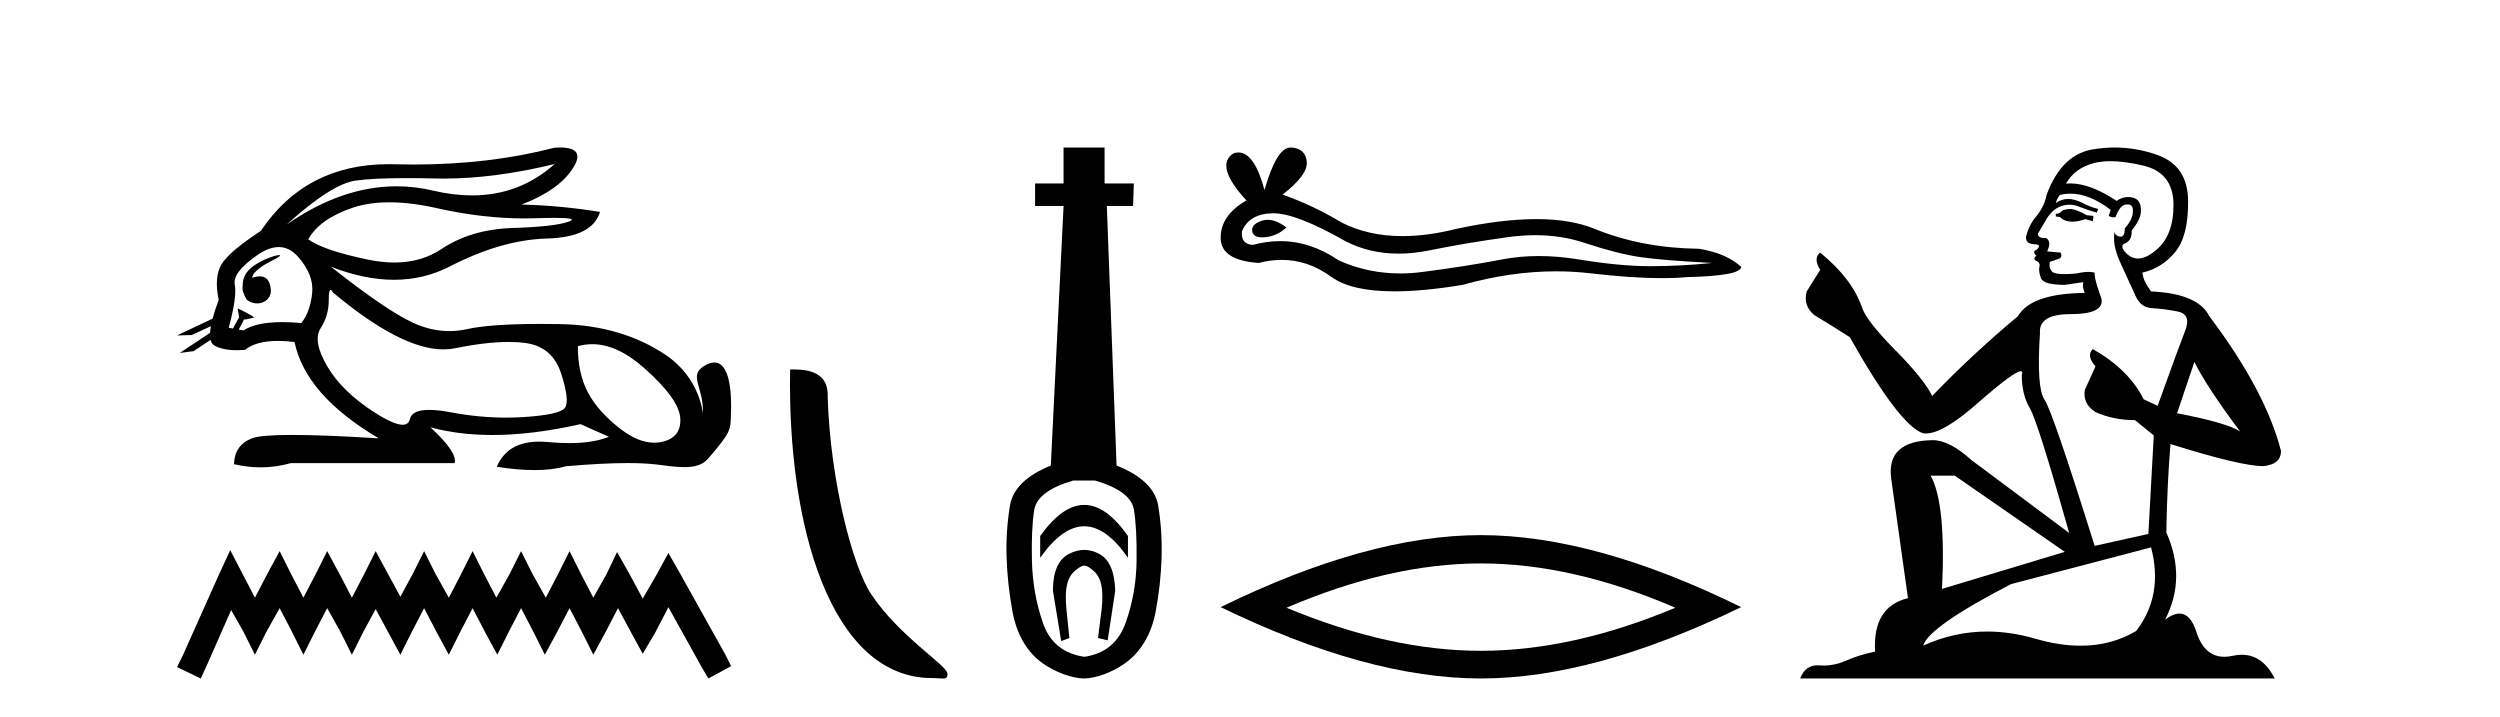<?xml version='1.0' encoding='UTF-8' standalone='yes'?><svg xmlns='http://www.w3.org/2000/svg' xmlns:xlink='http://www.w3.org/1999/xlink' width='143.0' height='41.0' ><path d='M 31.727 9.381 C 30.385 10.579 28.81 11.177 27.001 11.177 C 26.293 11.177 25.549 11.086 24.769 10.902 C 24.074 10.738 23.377 10.656 22.679 10.656 C 20.596 10.656 18.501 11.386 16.396 12.845 L 16.396 12.845 C 18.102 11.299 19.418 10.46 20.341 10.33 C 21.009 10.235 21.982 10.188 23.262 10.188 C 23.754 10.188 24.292 10.195 24.875 10.209 C 25.036 10.213 25.199 10.215 25.362 10.215 C 27.326 10.215 29.447 9.937 31.727 9.381 ZM 22.27 11.572 C 23.09 11.572 24.003 11.685 25.01 11.911 C 26.742 12.3 28.404 12.494 29.995 12.494 C 30.213 12.494 30.428 12.491 30.643 12.483 C 31.072 12.469 31.434 12.462 31.729 12.462 C 32.664 12.462 32.93 12.534 32.525 12.679 C 31.993 12.87 30.929 12.99 29.332 13.041 C 27.736 13.091 26.376 13.492 25.251 14.245 C 24.484 14.759 23.587 15.016 22.559 15.016 C 22.079 15.016 21.571 14.96 21.034 14.848 C 19.347 14.496 18.213 14.11 17.63 13.688 C 18.072 12.905 18.921 12.303 20.176 11.881 C 20.789 11.675 21.487 11.572 22.27 11.572 ZM 14.42 15.889 C 14.42 15.889 14.42 15.889 14.42 15.889 L 14.42 15.889 C 14.42 15.889 14.42 15.889 14.42 15.889 ZM 15.961 14.592 C 15.703 14.592 14.621 14.972 14.161 15.524 C 13.946 15.781 13.874 16.103 13.88 16.369 L 13.88 16.369 C 13.845 16.56 13.912 16.811 14.115 17.145 C 14.305 17.292 14.514 17.356 14.712 17.356 C 15.152 17.356 15.532 17.032 15.492 16.565 C 15.449 16.061 15.244 15.808 14.858 15.808 C 14.76 15.808 14.65 15.824 14.528 15.857 C 14.491 15.867 14.455 15.877 14.42 15.889 L 14.42 15.889 C 14.442 15.808 14.458 15.736 14.494 15.685 C 14.87 15.17 15.702 14.876 15.962 14.679 C 16.039 14.62 16.03 14.592 15.961 14.592 ZM 13.325 18.792 L 13.325 18.792 L 13.325 18.792 L 13.325 18.792 C 13.325 18.792 13.325 18.792 13.325 18.792 C 13.325 18.792 13.325 18.792 13.325 18.792 ZM 15.943 14.132 C 16.346 14.132 16.708 14.31 17.028 14.667 C 17.651 15.36 17.927 16.058 17.856 16.761 C 17.786 17.463 17.58 18.036 17.239 18.477 C 16.847 18.442 16.485 18.425 16.151 18.425 C 15.149 18.425 14.408 18.583 13.926 18.899 L 13.653 18.851 L 13.653 18.851 C 13.735 18.707 13.891 18.417 13.96 18.268 L 13.96 18.268 C 13.982 18.27 14.005 18.27 14.03 18.27 C 14.045 18.27 14.061 18.27 14.078 18.27 L 14.515 18.17 C 14.643 18.141 13.594 17.633 13.582 17.633 C 13.582 17.633 13.585 17.635 13.594 17.639 L 13.665 18.084 C 13.669 18.103 13.674 18.123 13.683 18.142 L 13.683 18.142 C 13.564 18.356 13.395 18.652 13.325 18.792 L 13.325 18.792 L 13.082 18.749 C 13.404 17.564 13.519 16.74 13.429 16.279 C 13.338 15.817 13.76 15.26 14.694 14.607 C 15.147 14.29 15.563 14.132 15.943 14.132 ZM 18.911 16.578 C 18.947 16.578 18.992 16.629 19.046 16.73 C 21.64 18.9 23.745 19.985 25.362 19.985 C 25.585 19.985 25.799 19.965 26.004 19.923 C 27.199 19.681 28.227 19.561 29.09 19.561 C 29.445 19.561 29.772 19.581 30.07 19.622 C 31.095 19.763 31.772 20.35 32.104 21.384 C 32.435 22.418 32.505 23.066 32.314 23.327 C 32.124 23.588 31.346 23.764 29.98 23.854 C 29.639 23.877 29.295 23.888 28.949 23.888 C 27.912 23.888 26.855 23.786 25.778 23.583 C 25.294 23.491 24.884 23.446 24.549 23.446 C 23.892 23.446 23.524 23.622 23.444 23.975 C 23.395 24.188 23.257 24.295 23.029 24.295 C 22.689 24.295 22.15 24.058 21.411 23.583 C 20.176 22.79 19.277 21.911 18.715 20.947 C 18.153 19.984 18.027 19.261 18.338 18.779 C 18.65 18.297 18.805 17.76 18.805 17.167 C 18.805 16.774 18.841 16.578 18.911 16.578 ZM 33.875 19.687 C 34.83 19.687 35.821 20.143 36.848 21.053 C 38.173 22.228 38.861 23.181 38.911 23.914 C 38.961 24.647 38.62 25.099 37.887 25.27 C 37.735 25.305 37.58 25.323 37.423 25.323 C 36.822 25.323 36.184 25.064 35.507 24.547 C 34.654 23.894 34.031 23.201 33.64 22.468 C 33.248 21.736 33.052 20.847 33.052 19.803 C 33.324 19.726 33.598 19.687 33.875 19.687 ZM 32.029 8.437 C 31.935 8.437 31.834 8.44 31.727 8.447 C 29.246 9.09 26.555 9.411 23.653 9.411 C 23.291 9.411 22.925 9.406 22.555 9.396 C 22.445 9.393 22.335 9.391 22.227 9.391 C 19.064 9.391 16.628 10.663 14.92 13.206 C 13.695 14.01 12.942 14.652 12.661 15.134 C 12.379 15.616 12.329 16.289 12.51 17.152 C 12.359 17.556 12.242 17.915 12.16 18.227 L 12.16 18.227 L 10.124 19.188 L 10.964 19.165 L 12.063 18.659 L 12.063 18.659 C 12.038 18.797 12.023 18.923 12.016 19.037 L 12.016 19.037 L 10.284 20.189 L 11.07 20.086 L 12.044 19.443 L 12.044 19.443 C 12.081 19.592 12.151 19.697 12.254 19.758 C 12.564 19.941 12.998 20.032 13.555 20.032 C 13.7 20.032 13.854 20.026 14.016 20.014 C 14.433 19.671 15.06 19.5 15.898 19.5 C 16.189 19.5 16.505 19.52 16.847 19.562 C 17.269 21.59 18.875 23.427 21.667 25.074 C 19.578 24.943 17.929 24.878 16.719 24.878 C 15.509 24.878 14.739 24.943 14.408 25.074 C 13.745 25.335 13.404 25.827 13.383 26.55 C 13.896 26.671 14.405 26.732 14.909 26.732 C 15.49 26.732 16.066 26.651 16.636 26.49 L 26.004 26.49 C 26.125 26.088 25.663 25.405 24.619 24.441 L 24.619 24.441 C 25.693 24.735 26.874 24.882 28.162 24.882 C 29.691 24.882 31.372 24.675 33.203 24.261 L 34.83 24.984 C 34.232 25.225 33.474 25.346 32.554 25.346 C 32.175 25.346 31.769 25.326 31.336 25.285 C 31.165 25.269 31.001 25.261 30.844 25.261 C 29.633 25.261 28.823 25.741 28.414 26.7 C 29.216 26.826 29.937 26.889 30.577 26.889 C 31.266 26.889 31.86 26.816 32.36 26.67 C 33.759 26.549 34.941 26.488 35.906 26.488 C 36.532 26.488 37.067 26.514 37.51 26.565 C 38.052 26.628 38.623 26.72 39.138 26.72 C 39.691 26.72 40.178 26.613 40.492 26.249 C 41.85 24.671 41.775 24.59 41.81 23.733 C 41.865 22.373 41.724 20.735 40.862 20.735 C 40.705 20.735 40.524 20.789 40.317 20.909 C 39.326 21.481 40.269 22.103 40.206 23.679 C 40.206 23.679 40.067 21.626 38.053 20.285 C 36.448 19.216 34.468 18.578 31.998 18.538 C 31.632 18.532 31.282 18.529 30.947 18.529 C 29.023 18.529 27.617 18.627 26.727 18.824 C 26.384 18.9 26.042 18.938 25.701 18.938 C 25.004 18.938 24.312 18.779 23.625 18.462 C 22.6 17.99 21.034 16.921 18.926 15.255 L 18.926 15.255 C 20.204 15.754 21.409 16.004 22.538 16.004 C 23.679 16.004 24.744 15.749 25.733 15.239 C 27.701 14.225 29.553 13.693 31.29 13.643 C 33.027 13.593 34.036 13.086 34.318 12.122 C 32.852 11.881 31.356 11.74 29.829 11.7 C 31.255 11.158 32.239 10.46 32.781 9.607 C 33.277 8.827 33.026 8.437 32.029 8.437 Z' style='fill:#000000;stroke:none' /><path d='M 13.169 31.47 L 12.516 32.883 L 10.45 37.505 L 10.124 38.157 L 11.483 38.809 L 11.81 38.103 L 13.223 34.895 L 13.93 36.145 L 14.582 37.45 L 15.235 36.145 L 15.996 34.786 L 16.703 36.145 L 17.355 37.45 L 18.007 36.145 L 18.714 34.786 L 19.475 36.145 L 20.128 37.45 L 20.78 36.145 L 21.487 34.84 L 22.194 36.145 L 22.901 37.45 L 23.553 36.145 L 24.26 34.786 L 24.967 36.145 L 25.673 37.45 L 26.326 36.145 L 27.033 34.786 L 27.739 36.145 L 28.446 37.45 L 29.098 36.145 L 29.805 34.786 L 30.512 36.145 L 31.164 37.45 L 31.871 36.145 L 32.578 34.786 L 33.285 36.145 L 33.937 37.45 L 34.644 36.145 L 35.351 34.786 L 36.112 36.2 L 36.764 37.396 L 37.471 36.2 L 38.232 34.732 L 40.135 38.157 L 40.516 38.809 L 41.821 38.103 L 41.494 37.45 L 38.885 32.775 L 38.232 31.633 L 37.58 32.829 L 36.764 34.242 L 36.003 32.829 L 35.296 31.578 L 34.698 32.829 L 33.937 34.188 L 33.23 32.829 L 32.578 31.524 L 31.926 32.829 L 31.219 34.188 L 30.458 32.829 L 29.805 31.524 L 29.153 32.829 L 28.392 34.188 L 27.685 32.829 L 27.033 31.524 L 26.38 32.829 L 25.673 34.188 L 24.912 32.829 L 24.26 31.524 L 23.607 32.829 L 22.901 34.134 L 22.194 32.829 L 21.487 31.524 L 20.835 32.829 L 20.128 34.188 L 19.421 32.829 L 18.714 31.524 L 18.062 32.829 L 17.355 34.188 L 16.648 32.829 L 15.996 31.524 L 15.289 32.829 L 14.582 34.188 L 13.876 32.829 L 13.169 31.47 Z' style='fill:#000000;stroke:none' /><path d='M 53.312 38.785 C 53.966 38.785 54.197 38.932 54.197 38.539 C 54.197 38.071 51.451 36.418 49.843 34.004 C 48.812 32.504 47.495 27.607 47.342 22.695 C 47.418 21.083 45.837 21.132 45.196 21.132 C 45.025 30.016 47.5 38.785 53.312 38.785 Z' style='fill:#000000;stroke:none' /><path d='M 62.02 28.881 C 61.183 28.881 60.343 29.474 59.499 30.661 L 59.499 31.905 C 60.343 30.704 61.183 30.103 62.02 30.103 C 62.856 30.103 63.689 30.704 64.519 31.905 L 64.519 30.661 C 63.689 29.474 62.856 28.881 62.02 28.881 ZM 62.02 31.455 C 61.727 31.455 61.43 31.534 61.129 31.691 C 60.529 32.005 60.228 32.706 60.228 33.793 L 60.7 36.668 L 61.169 36.496 L 60.997 34.823 C 60.883 33.622 61.054 33.003 61.512 32.631 C 61.741 32.445 61.884 32.352 62.025 32.352 C 62.166 32.352 62.306 32.445 62.527 32.631 C 62.971 33.003 63.135 33.607 63.021 34.78 L 62.806 36.496 L 63.36 36.625 L 63.79 33.793 C 63.761 32.706 63.461 32.005 62.889 31.691 C 62.602 31.534 62.313 31.455 62.02 31.455 ZM 62.631 27.486 C 64.004 27.887 64.748 28.444 64.862 29.16 C 64.977 29.875 65.027 30.847 65.012 32.077 C 64.998 33.307 64.791 34.487 64.39 35.617 C 63.99 36.746 63.203 37.397 62.03 37.569 C 60.829 37.397 60.035 36.746 59.649 35.617 C 59.263 34.487 59.056 33.314 59.027 32.098 C 58.999 30.883 59.041 29.91 59.156 29.181 C 59.27 28.452 60.014 27.887 61.387 27.486 ZM 60.836 8.437 L 60.836 10.496 L 59.206 10.496 L 59.206 11.783 L 60.836 11.783 L 60.107 26.628 C 58.705 27.2 57.926 27.965 57.769 28.924 C 57.611 29.882 57.547 30.861 57.576 31.862 C 57.604 32.864 57.719 33.915 57.919 35.016 C 58.119 36.117 58.641 37.165 59.485 37.823 C 60.329 38.48 61.394 38.809 62.009 38.809 C 62.624 38.809 63.689 38.473 64.533 37.801 C 65.377 37.129 65.899 36.089 66.099 35.016 C 66.299 33.943 66.414 32.899 66.442 31.884 C 66.471 30.869 66.407 29.882 66.249 28.924 C 66.092 27.965 65.298 27.2 63.868 26.628 L 63.31 11.783 L 64.812 11.783 L 64.855 10.496 L 63.182 10.496 L 63.182 8.437 Z' style='fill:#000000;stroke:none' /><path d='M 72.513 12.573 Q 72.343 12.573 72.182 12.625 Q 71.555 12.828 71.629 13.234 Q 71.691 13.577 72.19 13.577 Q 72.28 13.577 72.385 13.566 Q 73.068 13.492 73.584 13.012 Q 73.008 12.573 72.513 12.573 ZM 72.832 12.2 Q 74.164 12.2 76.942 13.787 Q 78.335 14.508 79.997 14.508 Q 80.799 14.508 81.664 14.34 Q 83.841 13.898 86.239 13.566 Q 87.053 13.453 87.817 13.453 Q 89.301 13.453 90.592 13.879 Q 92.548 14.525 93.839 14.709 Q 95.13 14.894 97.934 15.041 Q 96.126 15.226 94.392 15.226 Q 92.658 15.226 90.297 14.838 Q 89.116 14.645 88.023 14.645 Q 86.93 14.645 85.925 14.838 Q 83.914 15.226 81.35 15.558 Q 80.709 15.641 80.09 15.641 Q 78.233 15.641 76.573 14.894 Q 74.961 13.793 73.224 13.793 Q 72.457 13.793 71.666 14.008 Q 70.965 13.971 71.039 13.234 Q 71.444 12.237 72.773 12.2 Q 72.802 12.2 72.832 12.2 ZM 73.819 8.437 Q 73.021 8.437 72.33 10.872 Q 71.752 8.721 70.839 8.721 Q 70.703 8.721 70.559 8.769 Q 69.452 9.47 71.297 11.463 Q 69.821 12.311 69.821 13.602 Q 69.821 14.894 71.998 15.041 Q 72.671 14.865 73.313 14.865 Q 74.817 14.865 76.148 15.834 Q 77.288 16.665 79.763 16.665 Q 81.413 16.665 83.656 16.296 Q 86.411 15.52 89.011 15.52 Q 89.997 15.52 90.961 15.632 Q 93.371 15.911 95.065 15.911 Q 95.836 15.911 96.458 15.853 Q 99.594 15.779 99.594 15.263 Q 98.746 14.488 97.196 14.23 Q 93.913 14.193 91.201 13.086 Q 89.845 12.533 87.876 12.533 Q 85.907 12.533 83.324 13.086 Q 81.659 13.506 80.223 13.506 Q 78.256 13.506 76.72 12.717 Q 75.134 11.758 73.363 11.131 Q 74.839 9.987 74.746 9.231 Q 74.654 8.474 73.842 8.437 Q 73.831 8.437 73.819 8.437 Z' style='fill:#000000;stroke:none' /><path d='M 84.708 32.228 Q 89.951 32.228 95.829 34.762 Q 89.951 37.226 84.708 37.226 Q 79.499 37.226 73.587 34.762 Q 79.499 32.228 84.708 32.228 ZM 84.708 30.609 Q 78.232 30.609 69.821 34.727 Q 78.232 38.809 84.708 38.809 Q 91.183 38.809 99.594 34.727 Q 91.218 30.609 84.708 30.609 Z' style='fill:#000000;stroke:none' /><path d='M 118.48 11.955 Q 118.053 11.955 117.917 12.091 Q 117.797 12.228 117.592 12.228 L 117.592 12.382 L 117.831 12.416 Q 118.096 12.681 118.536 12.681 Q 118.862 12.681 119.283 12.535 L 119.71 12.655 L 119.745 12.348 L 119.369 12.313 Q 118.822 12.006 118.48 11.955 ZM 120.718 9.22 Q 121.506 9.22 122.546 9.46 Q 124.306 9.853 124.323 11.681 Q 124.34 13.492 123.298 14.329 Q 122.747 14.788 122.294 14.788 Q 121.905 14.788 121.59 14.449 Q 121.282 14.141 121.47 13.953 Q 121.965 13.8 121.931 13.185 Q 122.461 12.535 122.461 12.074 Q 122.494 11.27 121.722 11.27 Q 121.691 11.27 121.658 11.271 Q 121.316 11.305 121.077 11.493 Q 119.566 10.491 118.416 10.491 Q 118.292 10.491 118.173 10.503 L 118.173 10.503 Q 118.668 9.631 119.727 9.341 Q 120.16 9.22 120.718 9.22 ZM 125.519 20.701 Q 126.185 22.068 128.132 24.682 Q 127.398 24.186 124.528 23.639 L 125.519 20.701 ZM 118.435 11.076 Q 119.513 11.076 120.735 12.006 L 120.616 12.348 Q 120.759 12.431 120.894 12.431 Q 120.952 12.431 121.009 12.416 Q 121.282 11.698 121.624 11.698 Q 121.665 11.693 121.701 11.693 Q 122.03 11.693 122 12.108 Q 122 12.535 121.538 13.065 Q 121.538 13.538 121.308 13.538 Q 121.272 13.538 121.231 13.526 Q 120.923 13.458 120.975 13.185 L 120.975 13.185 Q 120.77 13.953 121.333 15.132 Q 121.88 16.328 122.17 16.96 Q 122.461 17.592 123.093 17.626 Q 123.725 17.66 124.545 17.814 Q 125.365 17.968 124.989 18.925 Q 124.613 19.881 123.417 23.212 L 122.615 22.837 Q 121.777 21.145 119.71 19.967 L 119.71 19.967 Q 119.317 20.342 119.864 20.957 L 119.249 22.307 Q 119.13 23.11 119.864 23.571 Q 120.889 24.032 122.119 24.032 L 123.195 24.904 L 122.888 30.541 L 119.813 31.224 Q 117.404 23.52 116.943 22.854 Q 116.482 22.187 116.687 19.044 Q 116.601 17.968 118.446 17.968 Q 120.36 17.968 120.206 17.097 L 119.967 16.396 Q 119.779 15.747 119.813 15.593 Q 119.663 15.552 119.463 15.552 Q 119.164 15.552 118.754 15.645 Q 118.366 15.679 118.086 15.679 Q 117.524 15.679 117.387 15.542 Q 117.182 15.337 117.25 14.978 L 117.797 14.79 Q 117.985 14.688 117.865 14.449 L 117.097 14.38 Q 117.37 13.8 117.028 13.612 Q 116.977 13.615 116.932 13.615 Q 116.567 13.615 116.567 13.373 Q 116.687 13.15 117.045 12.553 Q 117.404 11.955 117.917 11.784 Q 118.147 11.71 118.374 11.71 Q 118.669 11.71 118.959 11.835 Q 119.471 12.04 119.932 12.16 L 120.018 11.955 Q 119.591 11.852 119.13 11.613 Q 118.685 11.382 118.301 11.382 Q 117.917 11.382 117.592 11.613 Q 117.677 11.305 117.831 11.152 Q 118.127 11.076 118.435 11.076 ZM 111.818 27.21 L 118.105 31.566 L 111.083 33.684 Q 111.323 28.816 110.434 27.21 ZM 123.042 31.31 Q 123.759 34.06 122.187 36.093 Q 120.78 36.934 119.018 36.934 Q 117.808 36.934 116.43 36.537 Q 115.019 36.124 113.667 36.124 Q 111.779 36.124 110.007 36.93 Q 110.315 35.854 115.03 33.411 L 123.042 31.31 ZM 120.963 8.437 Q 120.416 8.437 119.864 8.521 Q 117.951 8.743 117.062 11.152 Q 116.943 11.801 116.482 12.365 Q 116.02 12.911 115.884 13.578 Q 115.884 13.953 116.362 13.97 Q 116.84 13.988 116.482 14.295 Q 116.328 14.329 116.362 14.449 Q 116.379 14.568 116.482 14.603 Q 116.26 14.842 116.482 14.927 Q 116.721 15.03 116.652 15.269 Q 116.601 15.525 116.738 15.901 Q 116.875 16.294 118.105 16.294 L 119.164 16.14 L 119.164 16.14 Q 119.095 16.396 119.249 16.755 Q 116.174 16.789 115.423 18.087 Q 112.843 20.24 110.52 22.649 Q 110.058 21.692 108.418 20.035 Q 106.796 18.395 106.522 17.626 Q 105.958 15.952 104.113 14.449 Q 103.703 14.756 104.113 15.44 L 103.345 16.67 Q 103.123 17.472 103.772 18.019 Q 104.763 18.617 105.805 19.283 Q 108.675 24.374 110.007 24.784 Q 110.081 24.795 110.161 24.795 Q 111.175 24.795 113.202 22.99 Q 115.21 21.235 115.584 21.235 Q 115.716 21.235 115.645 21.453 Q 115.645 22.563 116.106 23.349 Q 116.567 24.135 118.361 30.49 L 112.775 26.322 Q 111.51 25.177 110.554 25.177 Q 107.872 25.211 108.179 27.398 L 109.136 34.214 Q 107.103 34.709 107.257 37.272 Q 106.334 37.46 105.566 37.801 Q 104.945 38.07 104.312 38.07 Q 104.179 38.07 104.045 38.058 Q 103.999 38.055 103.955 38.055 Q 103.258 38.055 102.969 38.809 L 130.114 38.809 Q 129.421 37.452 128.237 37.452 Q 127.99 37.452 127.722 37.511 Q 127.464 37.568 127.234 37.568 Q 126.093 37.568 125.638 36.161 Q 125.301 35.096 124.667 35.096 Q 124.304 35.096 123.844 35.444 Q 125.074 33.069 123.913 30.456 Q 123.964 27.62 124.152 25.399 Q 128.167 26.663 129.465 26.663 Q 130.473 26.561 130.473 25.792 Q 129.584 22.341 126.373 18.087 Q 125.724 16.789 123.042 16.67 Q 122.58 16.055 122.546 15.593 Q 123.657 15.337 124.408 14.432 Q 125.177 13.526 125.16 11.493 Q 125.143 9.478 123.4 8.863 Q 122.194 8.437 120.963 8.437 Z' style='fill:#000000;stroke:none' /></svg>